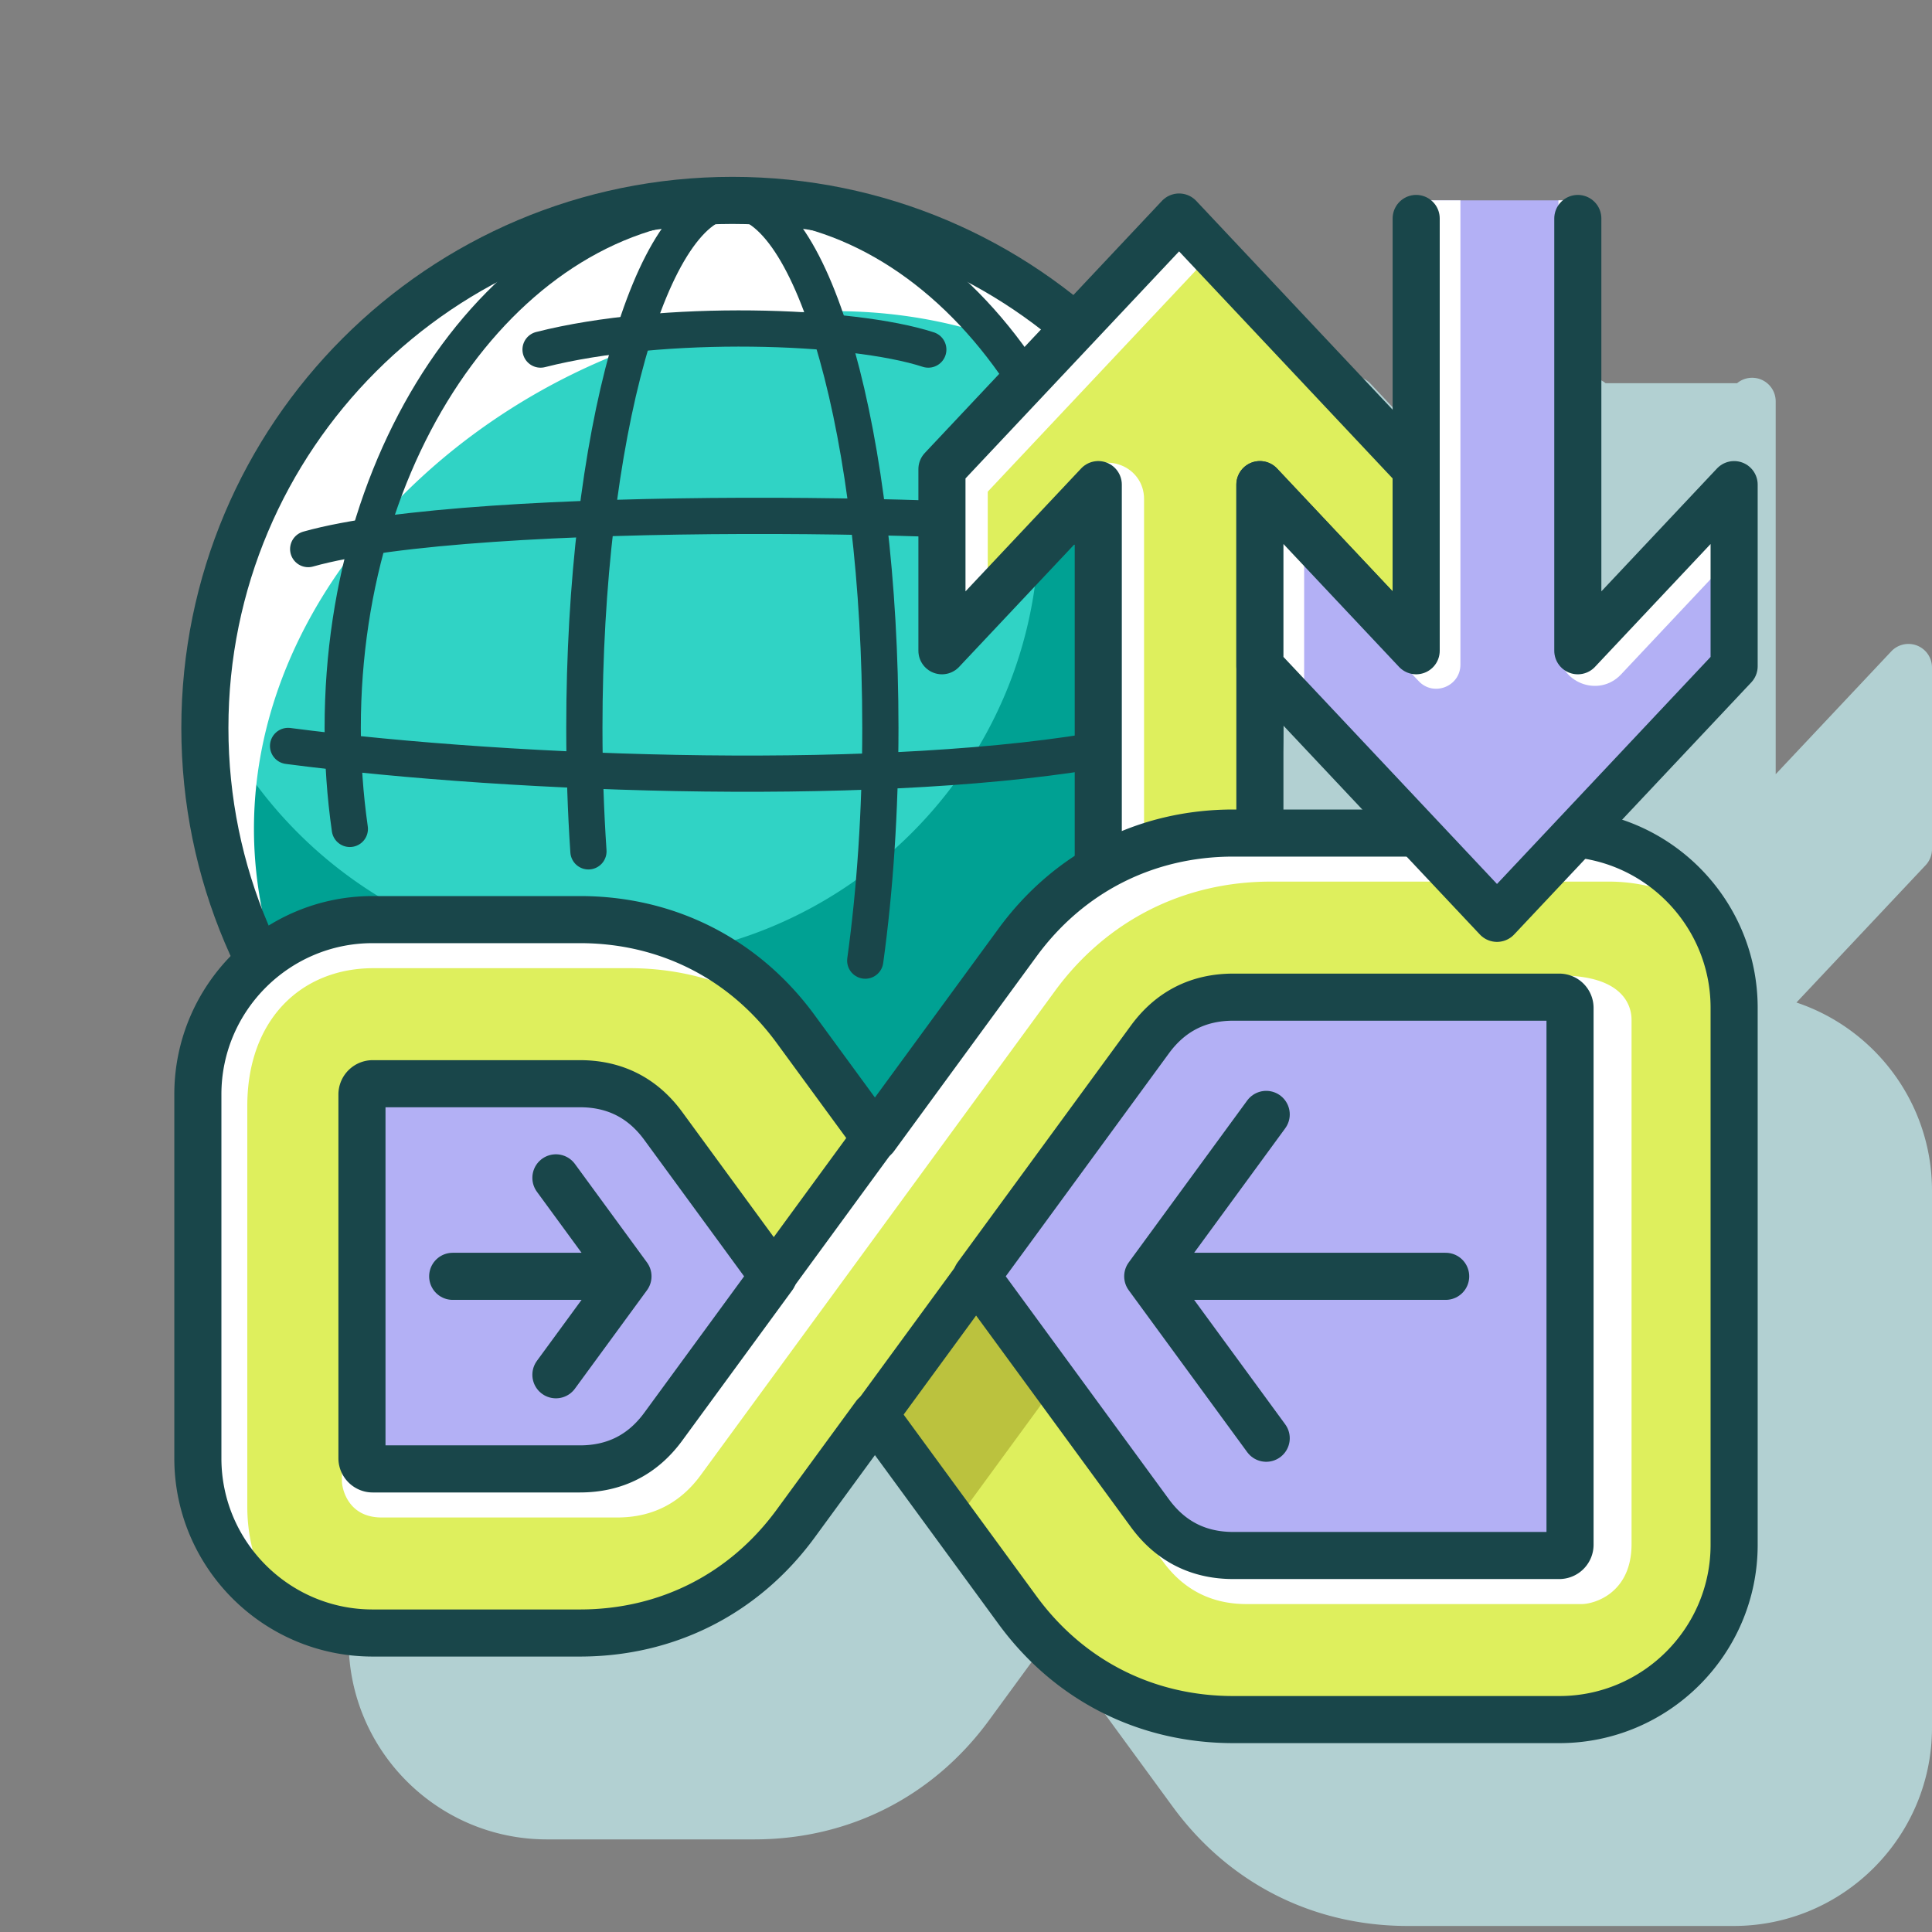 <svg xmlns="http://www.w3.org/2000/svg" width="160" height="160" fill="none" viewBox="0 0 160 160">
  <rect x="0" y="0" width="160" height="160" fill="#808080" stroke="none"/>
  <path fill="#B2D0D2" fill-rule="evenodd" d="M75.089 29.787a45.438 45.438 0 0 1 28.24 9.788l7.334-7.796a1.952 1.952 0 0 1 2.841 0l16.266 17.292V33.234a1.95 1.95 0 0 1 3.195-1.5l10.535.001h.358a1.951 1.951 0 0 1 3.197 1.5v30.881l9.575-10.176a1.951 1.951 0 0 1 3.37 1.336v15.042c0 .497-.189.975-.529 1.336l-10.697 11.37c6.517 2.18 11.226 8.34 11.226 15.58v44.473c0 9.055-7.367 16.423-16.422 16.423h-27.004c-7.842 0-14.815-3.539-19.447-9.867l-10.233-13.985-4.986 6.817c-4.632 6.328-11.605 9.866-19.447 9.866H45.295c-9.055 0-16.423-7.367-16.423-16.422v-30.137c0-4.45 1.78-8.493 4.665-11.454a45.468 45.468 0 0 1-4.084-18.894c0-25.204 20.432-45.637 45.636-45.637Zm45.638 52.395h6.53l-6.53-6.944v6.944Z" clip-rule="evenodd"/>
  <path fill="#30D3C5" d="M60.651 103.966c24.127 0 43.686-19.558 43.686-43.685 0-24.126-19.559-43.685-43.686-43.685-24.126 0-43.685 19.559-43.685 43.685 0 24.127 19.559 43.685 43.685 43.685Z"/>
  <path fill="#00A193" d="M77.082 19.794c15.983 6.493 27.254 22.173 27.254 40.488 0 24.126-19.558 43.684-43.684 43.684-24.127 0-43.686-19.558-43.686-43.684 0-.859.028-1.712.076-2.558 5.502 12.807 18.228 21.777 33.05 21.777 19.857 0 35.954-16.099 35.954-35.956a35.815 35.815 0 0 0-8.965-23.75Z"/>
  <path fill="#fff" d="M60.651 16.596c15.97 0 29.937 8.571 37.556 21.363-32.986-33.625-96.052 8.695-71.724 49.54a43.497 43.497 0 0 1-9.516-27.218c0-24.126 19.558-43.685 43.684-43.685Z"/>
  <path stroke="#19464A" stroke-linecap="round" stroke-linejoin="round" stroke-miterlimit="22.926" stroke-width="3.9" d="M60.652 103.966c24.126 0 43.685-19.558 43.685-43.685 0-24.126-19.559-43.685-43.685-43.685-24.127 0-43.685 19.559-43.685 43.685 0 24.127 19.558 43.685 43.685 43.685Z"/>
  <path stroke="#19464A" stroke-linecap="round" stroke-linejoin="round" stroke-miterlimit="22.926" stroke-width="3" d="M25.523 45.472c13.842-3.904 59.273-3.017 68.794-1.231v-.139"/>
  <path stroke="#19464A" stroke-linecap="round" stroke-linejoin="round" stroke-miterlimit="22.926" stroke-width="3" d="M71.656 79.555c.802-5.814 1.253-12.357 1.253-19.274 0-24.13-5.487-43.688-12.257-43.688-6.768 0-12.258 19.558-12.258 43.688 0 3.52.117 6.944.338 10.224"/>
  <path stroke="#19464A" stroke-linecap="round" stroke-linejoin="round" stroke-miterlimit="22.926" stroke-width="3" d="M92.923 60.281c0-24.13-14.447-43.688-32.271-43.688-17.822 0-32.27 19.558-32.27 43.688 0 2.796.194 5.598.59 8.366"/>
  <path stroke="#19464A" stroke-linecap="round" stroke-linejoin="round" stroke-miterlimit="22.926" stroke-width="3" d="M23.858 61.777c19.126 2.498 50.085 3.52 68.283.139v-.139"/>
  <path fill="#DEEF5D" d="M90.954 77.433v-37.3l-12.946 13.76V38.85l19.639-20.877 19.635 20.877v15.042l-12.943-13.758v37.3H90.954Z"/>
  <path fill="#fff" d="m100.421 20.923-18.62 19.795v6.799l7.76-8.248c1.862-1.98 5.185-.662 5.185 2.055v36.11h-3.792v-37.3L78.008 53.893V38.85l19.639-20.878 2.774 2.95ZM117.282 51.727v2.166l-9.15-9.729v-2.163l9.15 9.727Z"/>
  <path stroke="#19464A" stroke-linecap="round" stroke-linejoin="round" stroke-miterlimit="22.926" stroke-width="3.9" d="M90.954 77.433v-37.3l-12.946 13.76V38.85l19.639-20.877 19.635 20.877v15.042l-12.943-13.758v37.3H90.954Z"/>
  <path fill="#DEEF5D" fill-rule="evenodd" d="m72.458 94.192 11.806-16.131c4.265-5.83 10.653-9.071 17.874-9.071h27.003c7.979 0 14.472 6.493 14.472 14.472v44.473c0 7.979-6.493 14.473-14.472 14.473h-27.003c-7.22 0-13.61-3.242-17.874-9.069l-11.806-16.134-6.56 8.966c-4.265 5.827-10.653 9.068-17.874 9.068H30.858c-7.979 0-14.472-6.493-14.472-14.472V90.63c0-7.978 6.493-14.472 14.472-14.472h17.166c7.22 0 13.61 3.241 17.874 9.071l6.56 8.963Zm8.418 11.508 14.354 19.614c1.706 2.331 4.02 3.506 6.908 3.506h27.003a.895.895 0 0 0 .882-.885V83.462a.893.893 0 0 0-.882-.882h-27.003c-2.887 0-5.202 1.172-6.908 3.504L80.876 105.7Zm-16.837 0-9.107-12.448c-1.706-2.331-4.02-3.504-6.908-3.504H30.858a.894.894 0 0 0-.882.882v30.137c0 .478.404.882.882.882h17.166c2.887 0 5.202-1.172 6.908-3.504L64.04 105.7Z" clip-rule="evenodd"/>
  <path fill="#fff" d="M48.024 76.158c6.925 0 13.083 2.982 17.337 8.368-3.748-2.827-8.3-4.346-13.243-4.346H30.934c-5.985 0-10.454 4.258-10.454 11.417v33.191c0 3.001.92 5.792 2.49 8.107-3.96-2.586-6.584-7.057-6.584-12.128V90.631c0-7.979 6.494-14.473 14.472-14.473h17.166ZM129.215 80.79c5.903 0 5.903 3.215 5.903 3.693v43.393c0 4.101-3.131 4.966-4.123 4.966h-27.763c-2.887 0-5.201-1.176-6.908-3.507l-1.094-1.459v-2.563c1.706 2.332 4.02 3.507 6.908 3.507h27.004a.895.895 0 0 0 .881-.884V83.462a.893.893 0 0 0-.881-.882h-7.006l7.079-1.79Z"/>
  <path fill="#fff" d="M129.142 68.99c4.977 0 9.375 2.528 11.98 6.366a14.385 14.385 0 0 0-7.887-2.345h-28.003c-7.22 0-13.61 3.241-17.874 9.071l-29.33 40.085c-1.707 2.331-4.023 3.504-6.91 3.504H31.605c-2.877 0-3.291-2.532-3.291-3.011v-2.593c0-2.288 1.802 1.582 2.544 1.582h17.166c2.887 0 5.202-1.172 6.909-3.503l9.106-12.446 8.419-11.508 11.806-16.131c4.264-5.83 10.653-9.072 17.874-9.072h27.004Z"/>
  <path fill="#BBC23E" fill-rule="evenodd" d="m80.876 105.7 6.56 8.963-8.418 11.508-6.56-8.966 8.418-11.505Z" clip-rule="evenodd"/>
  <path stroke="#19464A" stroke-linecap="round" stroke-linejoin="round" stroke-miterlimit="22.926" stroke-width="3.772" d="m64.04 105.7 8.418-11.507M72.458 117.205l8.418-11.505"/>
  <path fill="#B3B0F5" fill-rule="evenodd" d="m64.04 105.7-9.108-12.448c-1.706-2.33-4.021-3.503-6.908-3.503H30.858a.894.894 0 0 0-.882.882v30.136c0 .479.403.883.882.883h17.166c2.887 0 5.202-1.173 6.908-3.504L64.04 105.7Z" clip-rule="evenodd"/>
  <path stroke="#19464A" stroke-linecap="round" stroke-linejoin="round" stroke-miterlimit="22.926" stroke-width="3.9" d="m46.038 113.853 5.968-8.153m0 0-5.968-8.156m5.968 8.156H37.49"/>
  <path fill="#B3B0F5" fill-rule="evenodd" d="m80.876 105.7 14.354 19.614c1.706 2.331 4.021 3.507 6.908 3.507h27.003a.897.897 0 0 0 .883-.885V83.462a.894.894 0 0 0-.883-.882h-27.003c-2.887 0-5.202 1.173-6.908 3.504L80.876 105.7Z" clip-rule="evenodd"/>
  <path stroke="#19464A" stroke-linecap="round" stroke-linejoin="round" stroke-miterlimit="22.926" stroke-width="3.9" d="M104.862 92.29 95.05 105.7m0 0 9.812 13.408M95.05 105.7h24.674"/>
  <path stroke="#19464A" stroke-linecap="round" stroke-linejoin="round" stroke-miterlimit="22.926" stroke-width="3" d="M44.767 28.95c10.152-2.584 25.785-2.058 32.11 0"/>
  <path stroke="#19464A" stroke-linecap="round" stroke-linejoin="round" stroke-miterlimit="22.926" stroke-width="3.9" d="m72.458 94.192 11.806-16.131c4.265-5.83 10.653-9.071 17.874-9.071h27.003c7.979 0 14.472 6.493 14.472 14.472v44.473c0 7.979-6.493 14.473-14.472 14.473h-27.003c-7.22 0-13.61-3.242-17.874-9.069l-11.806-16.134-6.56 8.966c-4.265 5.827-10.653 9.068-17.874 9.068H30.858c-7.979 0-14.472-6.493-14.472-14.472V90.63c0-7.978 6.493-14.472 14.472-14.472h17.166c7.22 0 13.61 3.241 17.874 9.071l6.56 8.963Zm8.418 11.508 14.354 19.614c1.706 2.331 4.02 3.506 6.908 3.506h27.003a.895.895 0 0 0 .882-.885V83.462a.893.893 0 0 0-.882-.882h-27.003c-2.887 0-5.202 1.172-6.908 3.504L80.876 105.7Zm-16.837 0-9.107-12.448c-1.706-2.331-4.02-3.504-6.908-3.504H30.858a.894.894 0 0 0-.882.882v30.137c0 .478.404.882.882.882h17.166c2.887 0 5.202-1.172 6.908-3.504L64.04 105.7Z" clip-rule="evenodd"/>
  <path fill="#B3B0F5" d="M117.282 16.593v37.3l-12.943-13.76v15.043l19.636 20.877 19.638-20.877V40.134l-12.945 13.759v-37.3h-13.386Z"/>
  <path fill="#fff" d="M120.946 16.593v38.443c0 1.811-2.216 2.69-3.457 1.371l-9.485-10.084v12.748l-3.664-3.895V40.134l12.942 13.759v-37.3h3.664ZM130.668 16.593v37.3l12.945-13.76v5.758l-9.364 9.96c-1.862 1.98-5.186.661-5.186-2.056V16.593h1.605Z"/>
  <path stroke="#19464A" stroke-linecap="round" stroke-linejoin="round" stroke-miterlimit="22.926" stroke-width="3.9" d="M117.282 18.092v35.8l-12.943-13.758v15.042l19.636 20.877 19.638-20.877V40.134l-12.945 13.759v-35.8"/>
</svg>
